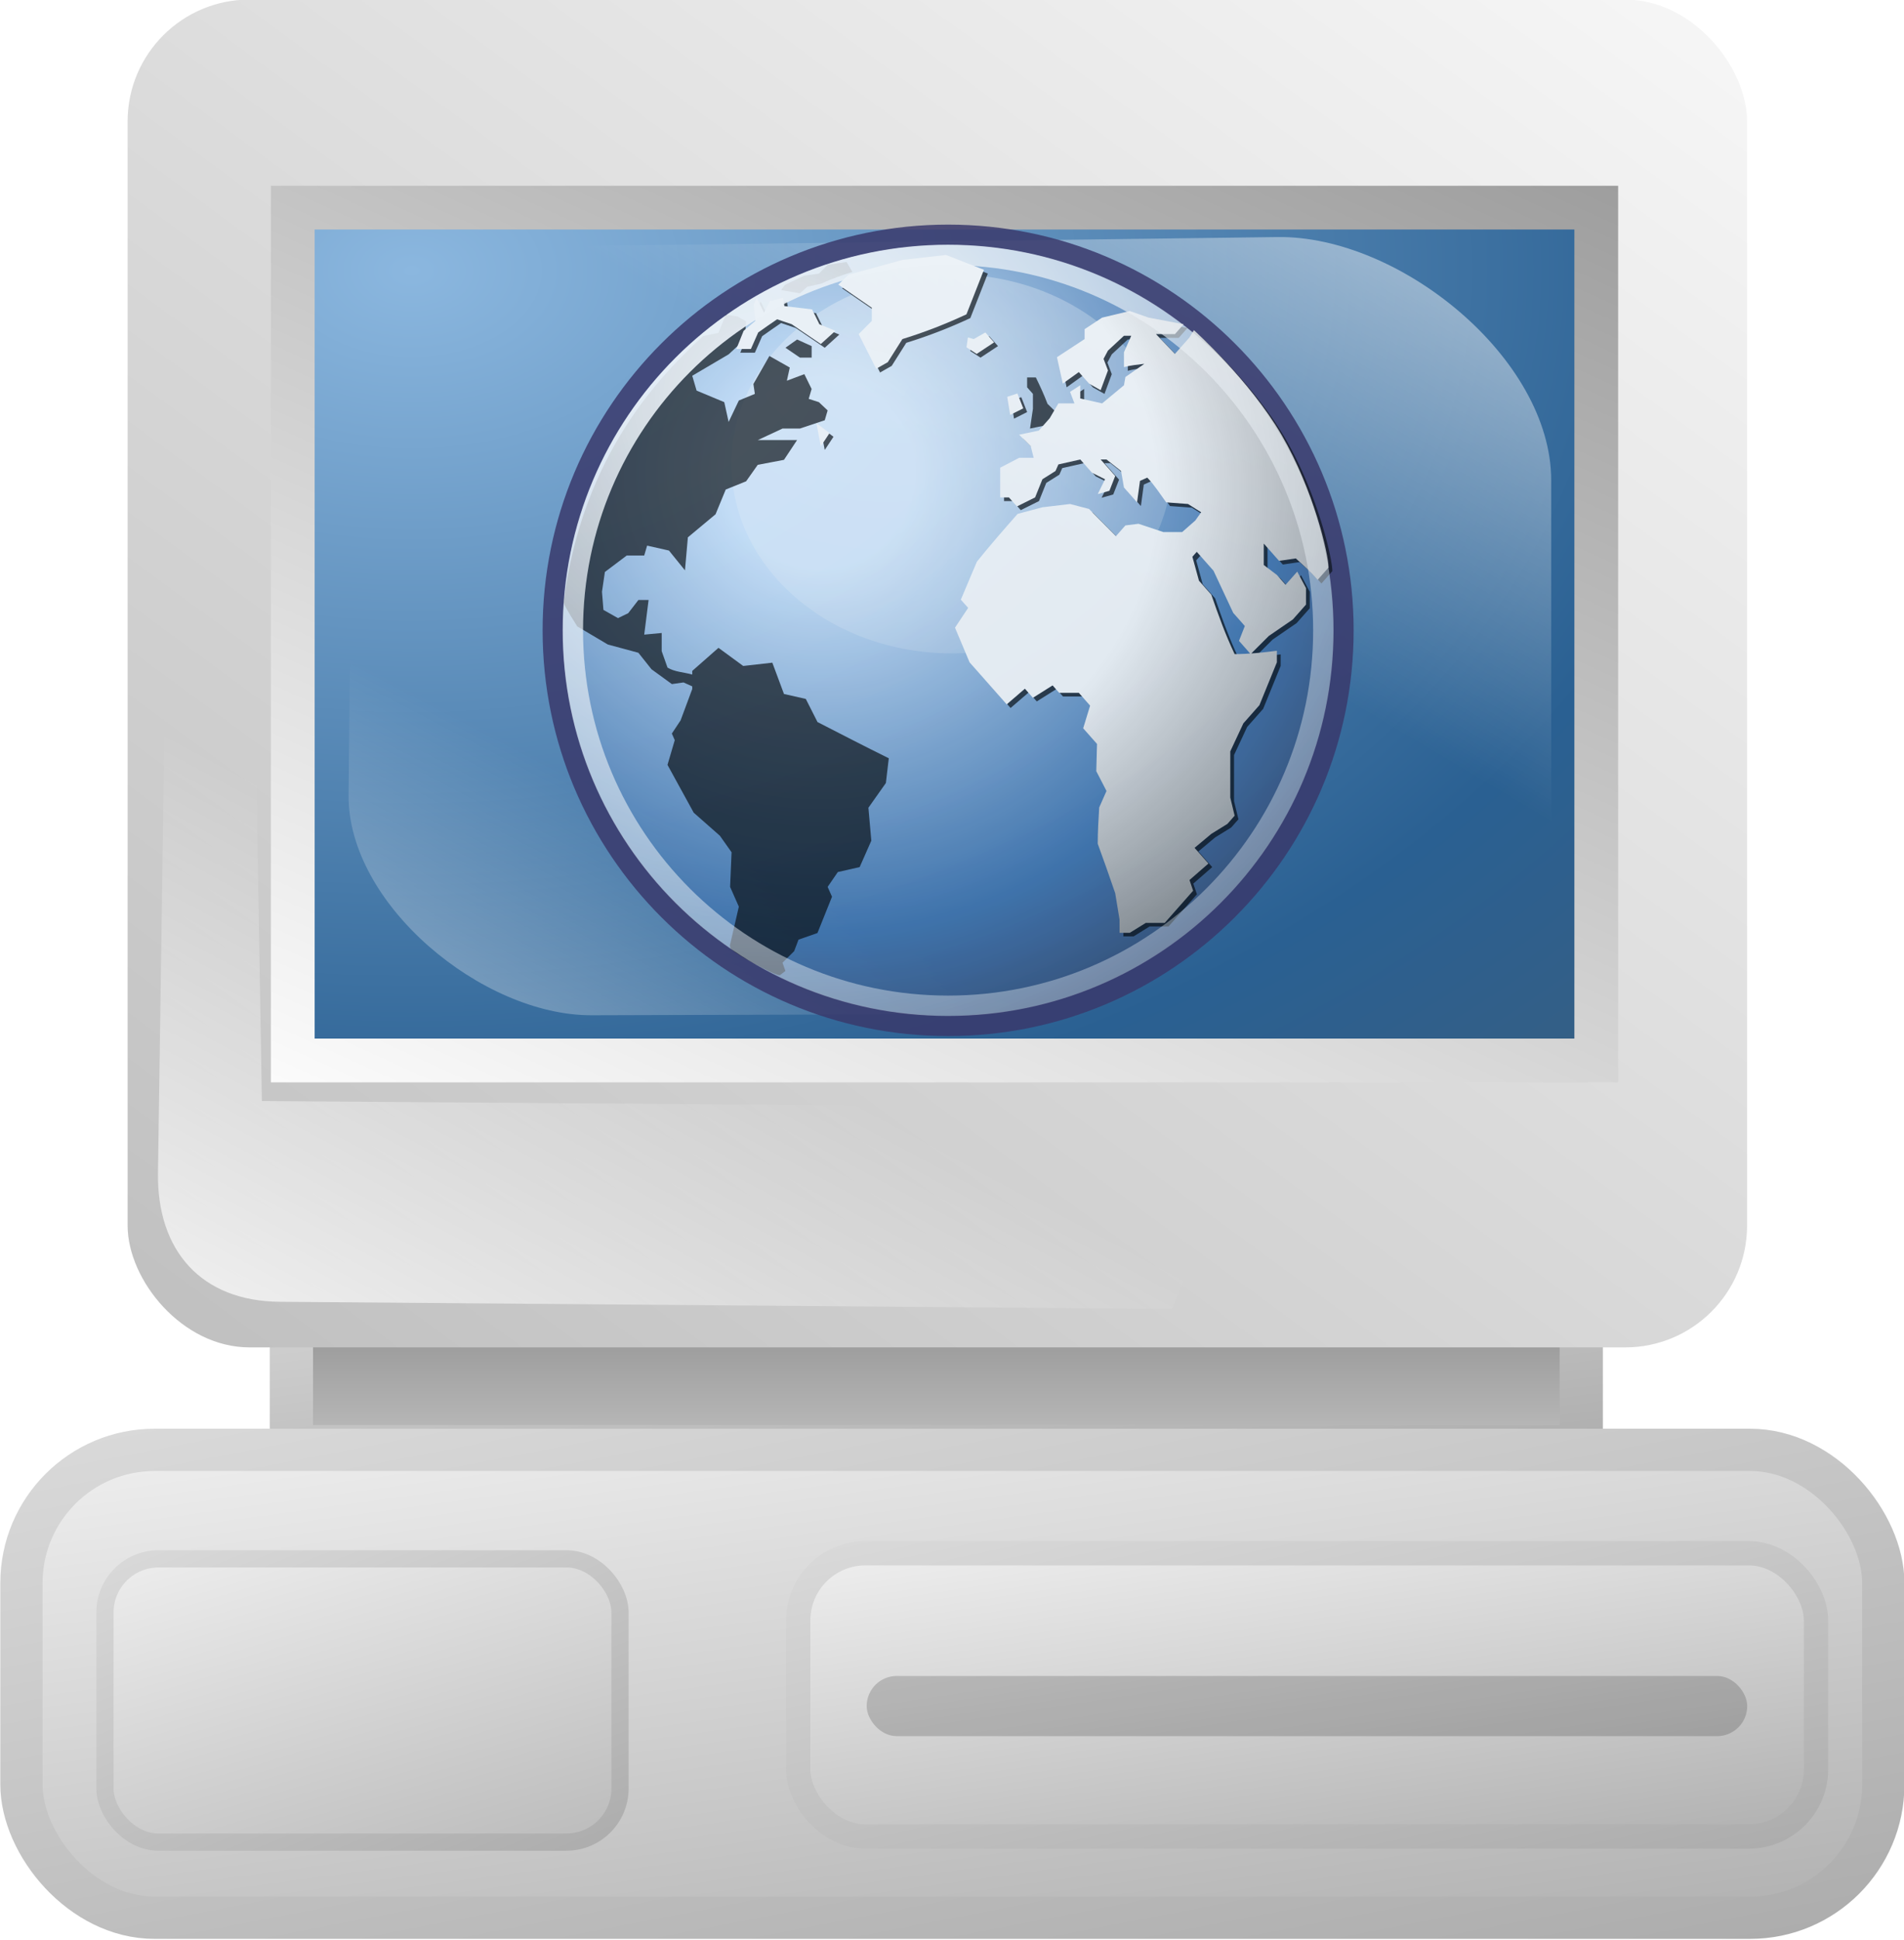 <svg xmlns="http://www.w3.org/2000/svg" xmlns:xlink="http://www.w3.org/1999/xlink" viewBox="0 0 235.13 239.42"><defs><linearGradient id="l" y2="-95.58" xlink:href="#a" gradientUnits="userSpaceOnUse" y1="114.67" gradientTransform="scale(1.932 .517)" x2="5.623" x1="157.71"/><linearGradient id="e" y2="234.27" xlink:href="#a" gradientUnits="userSpaceOnUse" y1="178.49" gradientTransform="scale(2.422 .413)" x2="25.221" x1="25.221"/><linearGradient id="d" y2="176.29" xlink:href="#a" gradientUnits="userSpaceOnUse" y1="269.86" gradientTransform="scale(2.422 .413)" x2="-16.224" x1="51.461"/><linearGradient id="f" y2="11.699" xlink:href="#a" gradientUnits="userSpaceOnUse" y1="208.44" gradientTransform="scale(1.096 .912)" x2="95.644" x1="-77.726"/><linearGradient id="c"><stop offset="0" stop-color="#fff"/><stop offset=".379" stop-color="#fefefe"/><stop offset="1" stop-color="#1d1d1d"/></linearGradient><linearGradient id="g" y2="91.077" xlink:href="#a" gradientUnits="userSpaceOnUse" y1="-3.91" gradientTransform="scale(1.227 .815)" x2="27.674" x1="92.438"/><linearGradient id="i" y2="113.72" xlink:href="#b" gradientUnits="userSpaceOnUse" y1="90.197" gradientTransform="scale(1.321 .757)" x2="17.877" x1="39.811"/><linearGradient id="b"><stop offset="0" stop-color="#fff" stop-opacity="0"/><stop offset="1" stop-color="#fff"/></linearGradient><linearGradient id="j" y2="20.482" xlink:href="#b" gradientUnits="userSpaceOnUse" y1="49.508" gradientTransform="scale(1.329 .752)" x2="70.224" x1="39.691"/><linearGradient id="k" y2="105.43" xlink:href="#b" gradientUnits="userSpaceOnUse" y1="76.278" gradientTransform="scale(1.328 .753)" x2="8.346" x1="35.19"/><linearGradient id="m" y2="-89.846" xlink:href="#a" gradientUnits="userSpaceOnUse" y1="65.199" gradientTransform="scale(1.932 .517)" x2="79.938" x1="159.23"/><linearGradient id="a"><stop offset="0" stop-color="#626262"/><stop offset="1" stop-color="#fff"/></linearGradient><linearGradient id="o" y2="-66.005" xlink:href="#a" gradientUnits="userSpaceOnUse" y1="23.06" gradientTransform="scale(1.841 .543)" x2="104.06" x1="149.61"/><linearGradient id="n" y2="-69.298" xlink:href="#a" gradientUnits="userSpaceOnUse" y1="51.478" gradientTransform="scale(1.841 .543)" x2="61.37" x1="148.74"/><linearGradient id="q" y2="-48.173" xlink:href="#a" gradientUnits="userSpaceOnUse" y1="30.068" gradientTransform="scale(1.331 .751)" x2="108.58" x1="149.64"/><linearGradient id="p" y2="-49.167" xlink:href="#a" gradientUnits="userSpaceOnUse" y1="36.145" gradientTransform="scale(1.331 .751)" x2="81.777" x1="143.49"/><radialGradient id="s" gradientUnits="userSpaceOnUse" cx="18.248" cy="15.716" r="29.993" gradientTransform="translate(-339.79 1183.8) scale(1.613)"><stop offset="0" stop-color="#d3e9ff"/><stop offset=".155" stop-color="#d3e9ff"/><stop offset=".75" stop-color="#4074ae"/><stop offset="1" stop-color="#36486c"/></radialGradient><radialGradient id="t" gradientUnits="userSpaceOnUse" cx="11.827" cy="10.476" r="32.665" gradientTransform="scale(1.179 .848)"><stop offset="0" stop-color="#fff"/><stop offset="1" stop-color="#fff" stop-opacity="0"/></radialGradient><radialGradient id="h" gradientUnits="userSpaceOnUse" cx="31.538" cy="42.346" r="63.391" gradientTransform="scale(1.227 .815)"><stop offset="0" stop-color="#8bb7df"/><stop offset=".762" stop-color="#2a6092"/><stop offset="1" stop-color="#375e82"/></radialGradient><radialGradient id="u" gradientUnits="userSpaceOnUse" fx="18.934" fy="17.81" xlink:href="#c" cx="18.634" cy="17.486" r="40.693" gradientTransform="scale(1.037 .964)"/><radialGradient id="v" gradientUnits="userSpaceOnUse" cx="15.601" cy="12.142" r="43.527" gradientTransform="translate(-339.79 1183.8) scale(1.613)"><stop offset="0" stop-color="#fff"/><stop offset="1" stop-color="#fff" stop-opacity=".165"/></radialGradient><filter id="r" color-interpolation-filters="sRGB"><feGaussianBlur stdDeviation=".626"/></filter></defs><g transform="matrix(2.406 0 0 2.406 -150.029 -126.717)" fill-rule="evenodd"><path transform="translate(38.989 26.869) scale(1.15)" stroke="url(#d)" stroke-width="1.93" fill="url(#e)" d="M33.326 78.658h57.568v8.315H33.326z"/><rect rx="5.437" transform="translate(38.989 26.869) scale(1.15)" ry="5.437" width="72.28" y="22.414" x="26.015" height="60.126" fill="url(#f)"/><path transform="translate(38.989 26.869) scale(1.15)" stroke="url(#g)" stroke-width="1.953" fill="url(#h)" d="M33.386 31.696h58.178V69.74H33.386z"/><path d="M27.69 52.841l-.32 21.908c-.05 3.492 1.94 5.729 5.437 5.757l39.818.32 3.838-8.955-44.455-.32-.32-18.87-3.998.16z" transform="translate(38.989 26.869) scale(1.15)" fill="url(#i)"/><path d="M42.062 33.46l35.279-.452c5.446-.07 12.212 5.408 12.212 10.855v16.283l-47.943-.453.452-26.233z" fill="url(#j)" transform="translate(38.989 26.869) scale(1.15)"/><path d="M78.338 67.629l-31.614.095c-4.88.015-10.894-4.953-10.847-9.833l.143-14.59 42.953.827-.636 23.501z" fill="url(#k)" transform="translate(38.989 26.869) scale(1.15)"/><rect rx="7.445" transform="translate(-65.633 158.55) scale(.918)" ry="7.445" width="104.1" y="-34.317" x="140.62" height="26.147" stroke="url(#l)" stroke-width="2.362" fill="url(#m)"/><rect rx="3.758" transform="translate(-65.633 158.55) scale(.918)" ry="3.758" width="56.909" y="-28.54" x="184.05" height="15.83" stroke="url(#n)" stroke-width="1.359" fill="url(#o)"/><rect rx="2.997" transform="translate(-65.633 158.55) scale(.918)" ry="2.997" width="28.797" y="-28.227" x="145.29" height="15.83" stroke="url(#p)" stroke-width=".963" fill="url(#q)"/><rect rx="1.681" transform="translate(-65.633 158.55) scale(.918)" ry="1.681" width="49.231" y="-21.681" x="187.88" height="3.363" fill-opacity=".17"/></g><g transform="translate(585.643 -1829.115) scale(1.561)" opacity=".847" filter="url(#r)"><path d="M-268.89 1221.6c0 17.274-14.003 31.277-31.274 31.277-17.273 0-31.275-14.003-31.275-31.277 0-17.273 14.002-31.274 31.275-31.274 17.271 0 31.274 14.002 31.274 31.274z" stroke="#39396c" stroke-width="1.613" fill="url(#s)"/><path d="M30.709 15.271c0 5.133-5.789 9.293-12.93 9.293s-12.93-4.16-12.93-9.293 5.789-9.293 12.93-9.293 12.93 4.16 12.93 9.293z" transform="matrix(1.348 0 0 1.613 -323.84 1183.8)" opacity=".422" fill="url(#t)"/><g fill-opacity=".713"><path d="M-269.77 1216.921l-.863.978c-.53-.623-1.123-1.148-1.727-1.696l-1.324.195-1.21-1.368v1.693l1.036.785.69.781.923-1.043c.232.435.46.87.691 1.305v1.303l-1.038 1.172-1.9 1.305-1.44 1.436-.921-1.046.46-1.173-.92-1.043-1.555-3.324-1.324-1.498-.347.39.52 1.891.978 1.108c.558 1.613 1.11 3.154 1.844 4.695 1.138 0 2.21-.12 3.34-.263v.913l-1.383 3.39-1.267 1.432-1.037 2.22v3.648l.347 1.436-.575.65-1.27.783-1.324 1.108 1.096 1.238-1.498 1.305.288.845-2.247 2.544h-1.496l-1.268.783h-.808v-1.043l-.343-2.089c-.446-1.309-.91-2.609-1.382-3.908 0-.96.057-1.91.115-2.87l.577-1.302-.808-1.566.059-2.15-1.096-1.239.548-1.792-.891-1.01h-1.557l-.518-.587-1.555.978-.633-.718-1.44 1.238-2.937-3.324-1.152-2.739 1.037-1.563-.576-.651 1.266-3c1.04-1.294 2.126-2.535 3.225-3.78l1.959-.522 2.188-.26 1.498.391 2.13 2.15.75-.847 1.034-.13 1.96.652h1.497l1.037-.913.461-.652-1.038-.651-1.729-.13c-.48-.665-.925-1.365-1.494-1.956l-.578.26-.23 1.696-1.037-1.173-.229-1.306-1.151-.91h-.463l1.153 1.303-.461 1.173-.921.26.576-1.173-1.039-.52-.919-1.043-1.73.39-.229.52-1.037.653-.575 1.435-1.44.716-.634-.716h-.69v-2.348l1.498-.783h1.151l-.232-.91-.919-.914 1.554-.326.863-.977.69-1.174h1.269l-.347-.912.808-.521v1.043l1.727.39 1.727-1.433.116-.653 1.496-1.042c-.542.067-1.083.117-1.612.26v-1.174l.575-1.303h-.575l-1.266 1.172-.346.653.346.913-.577 1.563-.92-.521-.805-.912-1.269.912-.461-2.085 2.188-1.434v-.783l1.383-.912 2.188-.522 1.498.522 2.764.521-.69.782h-1.498l1.498 1.564 1.15-1.303.35-.573s4.417 3.958 6.94 8.288c2.524 4.33 3.71 9.436 3.71 10.472zM-298.292 1198.735l-.116.781.808.522 1.38-.912-.69-.783-.922.523-.46-.131M-297.024 1193.39l-2.996-1.173-3.454.39-4.263 1.173-.806.783 2.65 1.825v1.043l-1.038 1.042 1.384 2.74.919-.523 1.154-1.824a39.64 39.64 0 005.066-1.956l1.384-3.52M-293.914 1204.342l-.461-1.174-.808.261.232 1.433 1.037-.52"/><path d="M-293.455 1204.079l-.23 1.566 1.267-.262.92-.91-.805-.784c-.271-.72-.583-1.394-.922-2.087h-.69v.782l.459.521v1.173M-310.5 1228.85l-.923-1.826-1.727-.391-.922-2.476-2.303.26-1.958-1.433-2.074 1.825v.287c-.627-.18-1.399-.205-1.957-.549l-.461-1.303v-1.434l-1.382.13.346-2.738h-.807l-.806 1.043-.807.39-1.152-.65-.115-1.434.23-1.565 1.729-1.302h1.382l.23-.783 1.727.39 1.267 1.566.23-2.61 2.19-1.824.806-1.956 1.612-.651.921-1.303 2.073-.393 1.038-1.563h-3.11l1.958-.913h1.38l1.96-.653.23-.78-.692-.653-.806-.261.23-.781-.575-1.173-1.383.52.231-1.043-1.612-.913-1.267 2.215.115.783-1.267.523-.807 1.695-.345-1.565-2.189-.913-.345-1.173 2.88-1.695 1.267-1.173.115-1.434-.691-.391-.921-.131-.576 1.434s-.963.189-1.21.25c-3.164 2.915-9.554 9.206-11.039 21.083.059.276 1.076 1.873 1.076 1.873l2.419 1.433 2.418.653 1.038 1.304 1.612 1.173.92-.13.692.31v.211l-.921 2.477-.692 1.043.23.523-.575 1.953 2.074 3.781 2.072 1.826.923 1.303-.116 2.739.691 1.563-.691 2.998s-.055-.018.034.282 3.69 2.3 3.92 2.13c.227-.174.422-.326.422-.326l-.23-.65.921-.913.346-.913 1.498-.523 1.151-2.868-.345-.78.805-1.173 1.728-.393.922-2.086-.23-2.606 1.382-1.956.23-1.955c-1.892-.935-3.766-1.902-5.644-2.867M-313.034 1199.256l1.151.782h.922v-.912l-1.151-.522-.922.652"/><path d="M-316.029 1198.213l-.576 1.434h1.152l.576-1.304c.498-.35.992-.704 1.497-1.043l1.153.392 2.303 1.564 1.152-1.043-1.268-.521-.577-1.174-2.188-.26-.116-.653-1.036.262-.46.912-.576-1.173-.23.521.116 1.304-.922.782"/><g><path d="M-311.884 1194.953l.577-.52 1.152-.261c.789-.384 1.581-.642 2.418-.913l-.46-.783-1.486.214-.703.7-1.158.168-1.03.484-.5.242-.306.41 1.496.26"/></g><g><path d="M-309.925 1207.338l.691-1.043-1.037-.781.346 1.824"/></g></g><g transform="translate(-339.92 1183.8) scale(1.585)" color="#000" fill="url(#u)"><path d="M44.071 20.714l-.545.617c-.334-.393-.709-.724-1.09-1.07l-.836.123-.763-.863v1.068l.654.495.435.493.582-.658.437.823v.823l-.655.74-1.2.823-.908.906-.582-.66.291-.74-.58-.658-.982-2.098-.836-.945-.219.246.328 1.193.617.7c.353 1.017.702 1.99 1.164 2.962.718 0 1.395-.076 2.108-.166v.577l-.872 2.139-.8.904-.654 1.4v2.303l.218.906-.363.41-.8.495-.837.699.692.781-.945.824.181.534-1.418 1.605h-.944l-.8.494h-.51v-.658l-.217-1.318c-.28-.827-.574-1.647-.872-2.467 0-.606.036-1.205.073-1.81l.364-.823-.51-.988.037-1.358-.691-.781.346-1.13-.563-.64h-.982l-.327-.37-.982.619-.4-.454-.908.782-1.854-2.098-.727-1.729.655-.986-.364-.411.8-1.894c.656-.816 1.341-1.6 2.034-2.386l1.237-.329 1.38-.164.946.247 1.345 1.357.472-.535.654-.082 1.236.412h.945l.655-.577.29-.41-.655-.412-1.09-.082c-.303-.42-.585-.861-.944-1.234l-.364.164-.146 1.07-.654-.74-.144-.824-.727-.574h-.292l.727.822-.29.74-.582.164.364-.74-.656-.328-.58-.658-1.092.246-.144.328-.654.412-.364.905-.908.452-.4-.452h-.436v-1.481l.946-.494h.726l-.146-.575-.58-.577.98-.206.545-.616.435-.741h.801l-.219-.575.51-.33v.659l1.09.246 1.09-.904.073-.413.944-.657c-.342.042-.683.073-1.017.164v-.74l.363-.824h-.363l-.799.74-.219.412.22.577-.365.986-.581-.329-.508-.575-.8.575-.292-1.316 1.381-.905v-.494l.873-.575 1.381-.33.945.33 1.744.329-.435.493h-.945l.945.987.727-.822.22-.362s2.787 2.498 4.38 5.23c1.593 2.734 2.341 5.956 2.341 6.61zM26.07 9.236l-.073.493.51.33.87-.576-.435-.494-.582.33-.29-.083M26.87 5.863l-1.89-.74-2.18.246-2.69.74-.51.494 1.672 1.152v.658l-.654.658.873 1.73.58-.33.729-1.152c1.123-.347 2.13-.74 3.197-1.235l.873-2.22M28.833 12.775l-.291-.741-.51.165.147.904.654-.328"/><path d="M29.123 12.609l-.145.988.8-.165.58-.575-.508-.494c-.171-.455-.368-.88-.582-1.317h-.436v.493l.29.33v.74M18.365 28.242l-.582-1.152-1.09-.247-.582-1.562-1.453.164-1.236-.905-1.309 1.152v.181c-.396-.114-.883-.13-1.235-.346l-.291-.823V23.8l-.872.082.218-1.727h-.51l-.508.658-.509.246-.727-.41-.073-.906.146-.987 1.09-.822h.872l.145-.494 1.09.246.8.988.146-1.646 1.381-1.152.51-1.234 1.017-.411.581-.823 1.308-.248.655-.986h-1.963l1.236-.576h.872l1.236-.412.145-.492-.436-.412-.509-.166.146-.493-.364-.74-.872.328.145-.658-1.017-.576-.8 1.398.073.494-.8.33-.509 1.07-.218-.988-1.381-.576-.218-.74 1.817-1.07.8-.74.073-.905-.436-.247-.582-.083-.363.905s-.608.12-.764.158c-1.996 1.84-6.03 5.81-6.967 13.306.037.174.68 1.182.68 1.182l1.526.904 1.526.412.655.823 1.017.74.582-.082.436.197v.133l-.581 1.563-.437.658.146.33-.364 1.232 1.309 2.387 1.308 1.152.582.823-.073 1.728.436.986-.436 1.893s-.034-.012.021.178c.057.19 2.33 1.45 2.474 1.343.144-.109.267-.205.267-.205l-.145-.41.581-.576.218-.576.946-.33.726-1.81-.217-.493.507-.74 1.091-.248.582-1.317-.145-1.644.872-1.235.145-1.234c-1.194-.59-2.377-1.2-3.562-1.809M16.766 9.565l.727.494h.582v-.576l-.727-.33-.582.412"/><path d="M14.876 8.907l-.364.905h.727l.364-.823c.314-.222.626-.445.945-.658l.727.247 1.454.987.727-.658-.8-.329-.364-.74-1.381-.165-.073-.412-.654.165-.29.576-.364-.74-.145.328.073.823-.582.494"/><g><path d="M17.492 6.85l.364-.329.727-.165c.498-.242.998-.405 1.526-.576l-.29-.494-.938.135-.443.442-.731.106-.65.305-.316.153-.193.259.944.164"/></g><g><path d="M18.728 14.666l.436-.658-.654-.493.218 1.151"/></g></g><path d="M-270.48 1221.6c0 16.396-13.292 29.688-29.686 29.688-16.396 0-29.687-13.292-29.687-29.688s13.291-29.686 29.687-29.686c16.394 0 29.686 13.291 29.686 29.686z" stroke="url(#v)" stroke-width="1.613" fill="none"/></g></svg>